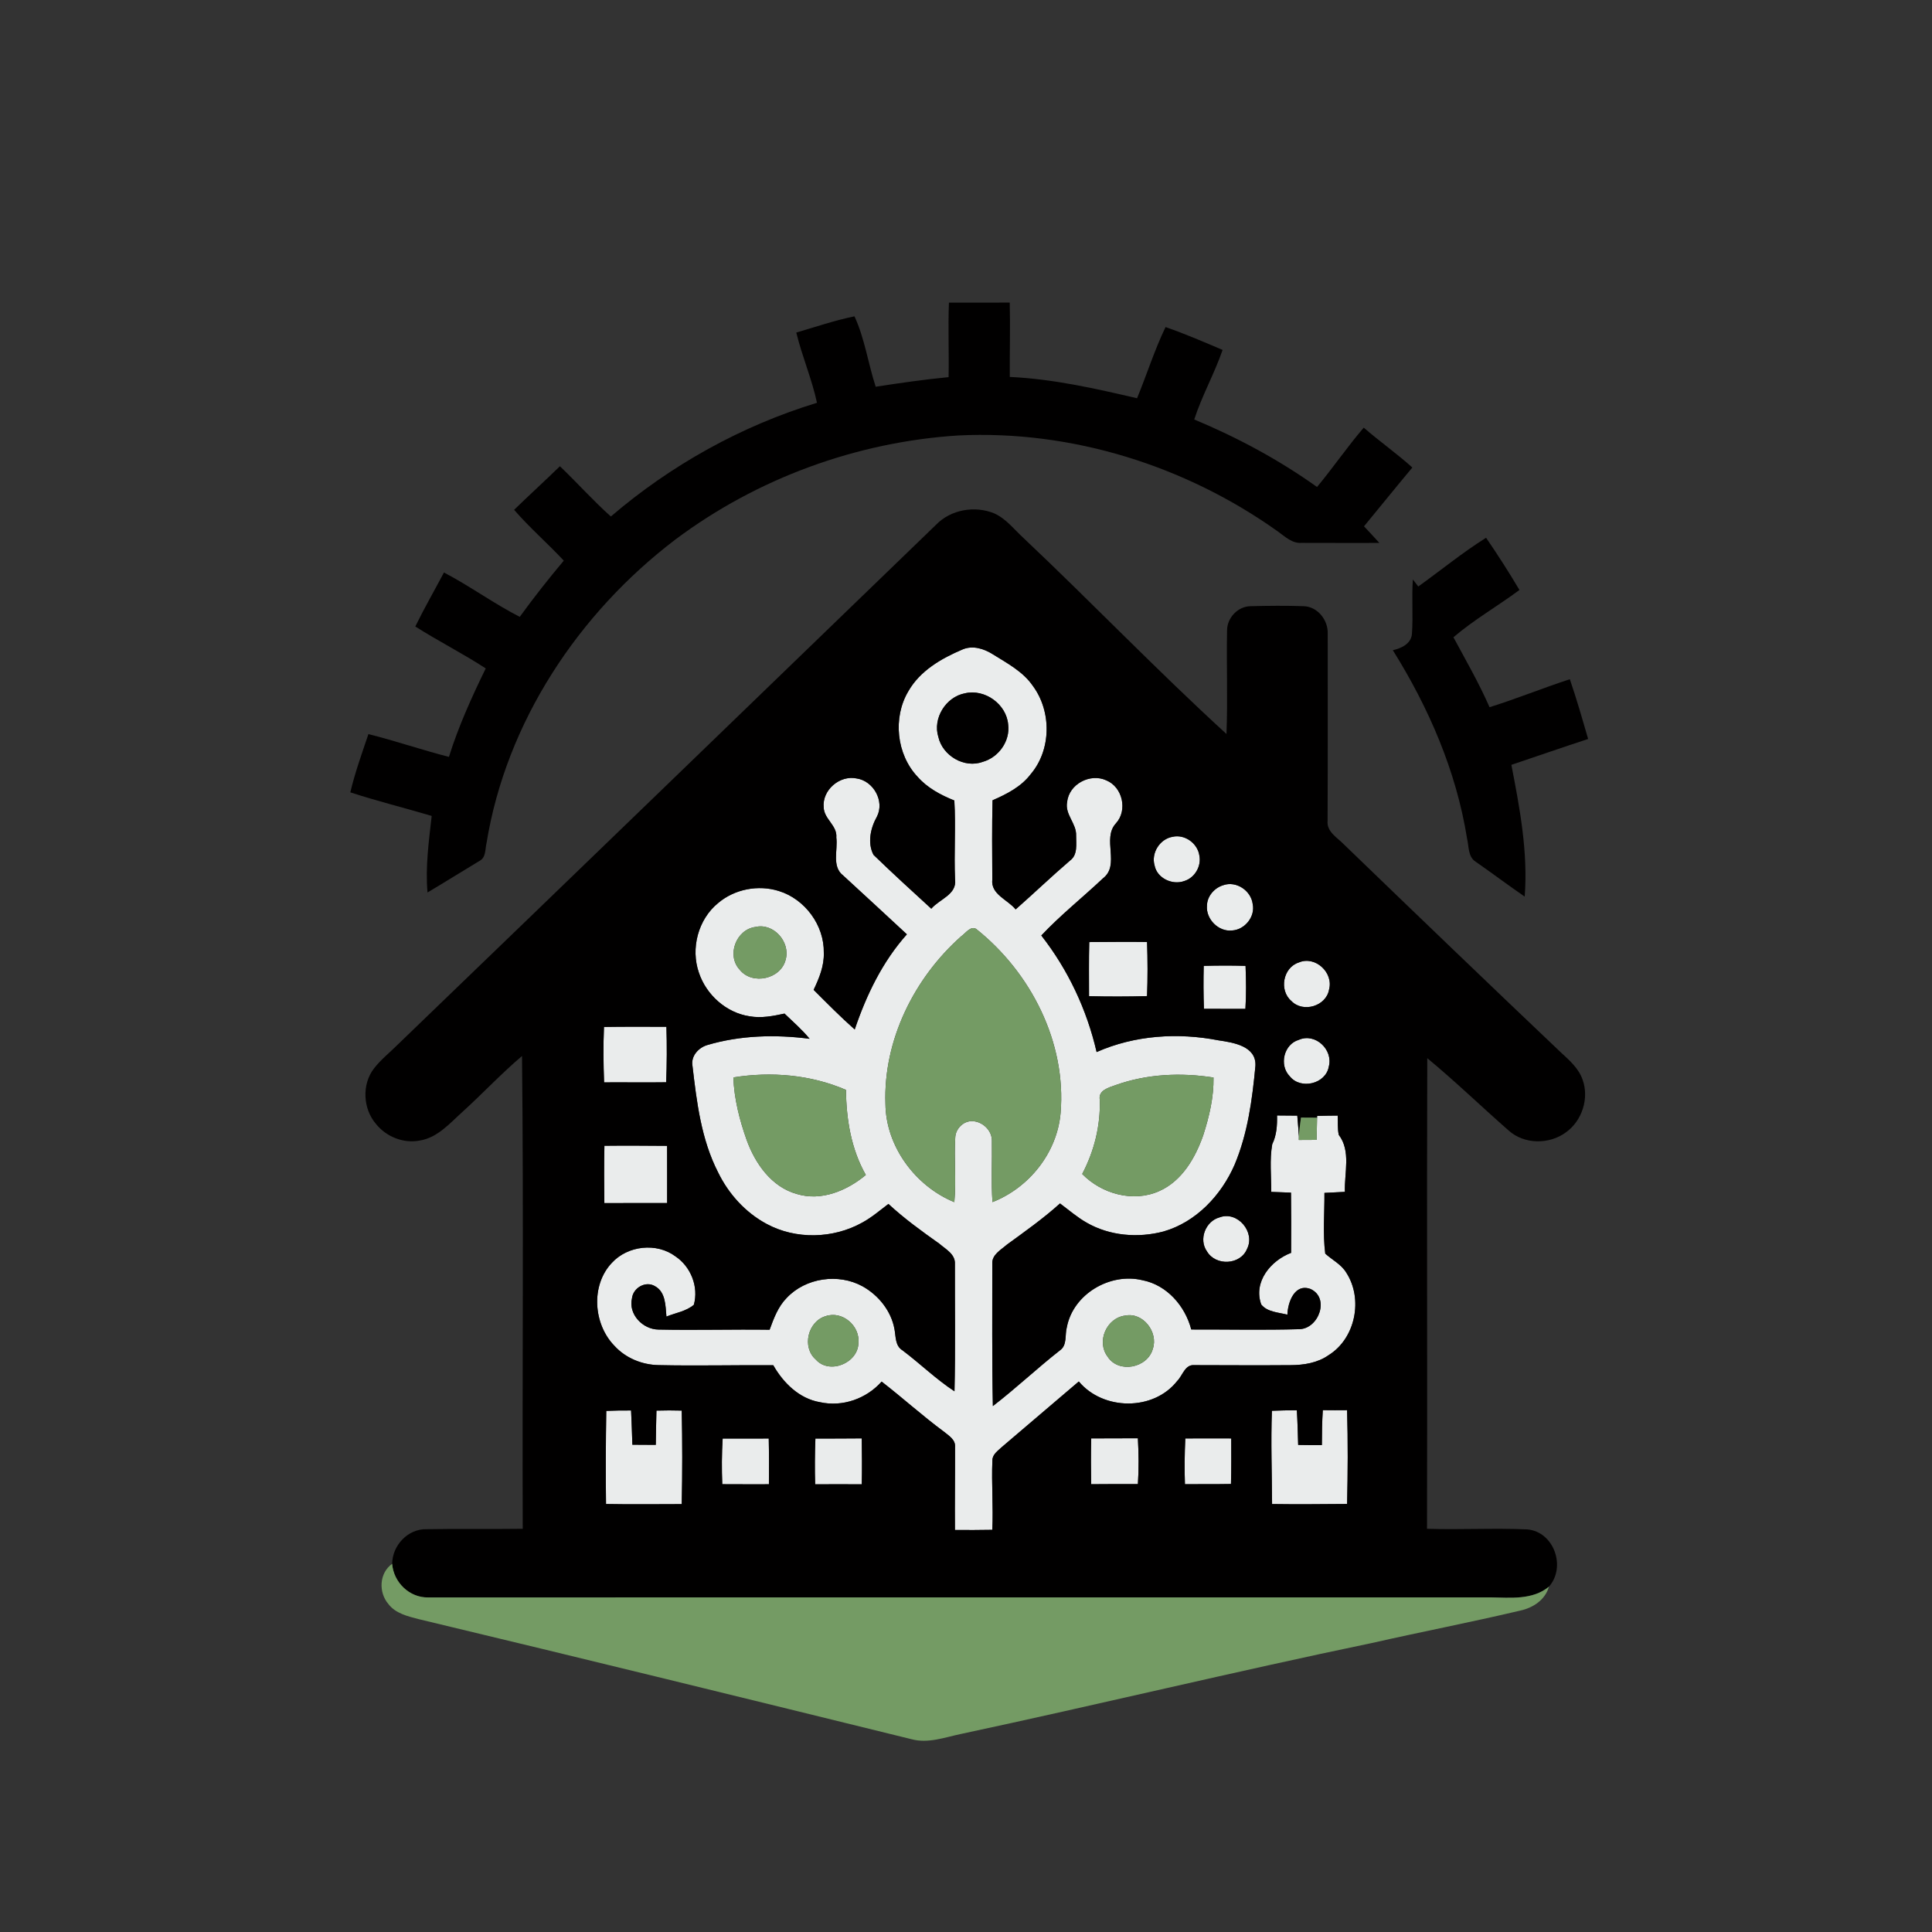 <?xml version="1.0" encoding="UTF-8" ?>
<!DOCTYPE svg PUBLIC "-//W3C//DTD SVG 1.1//EN" "http://www.w3.org/Graphics/SVG/1.1/DTD/svg11.dtd">
<svg  viewBox="0 0 1024 1024" version="1.1" xmlns="http://www.w3.org/2000/svg">
<rect x="0" y="0" width="1024" height="1024" fill="#333333" stroke="none"/>
<g id="#eaececff">
<path fill="#eaecec" opacity="1.00" d=" M 510.14 344.23 C 515.53 341.92 521.50 343.79 526.21 346.78 C 533.85 351.55 542.23 355.93 547.45 363.56 C 557.42 377.06 557.27 397.40 546.31 410.31 C 541.25 417.01 533.59 420.89 526.07 424.17 C 525.73 438.14 525.86 452.12 525.94 466.10 C 525.02 474.08 534.09 476.78 538.31 482.01 C 547.99 473.49 557.31 464.54 567.11 456.14 C 571.33 453.09 570.33 447.42 570.37 442.91 C 570.65 436.45 564.25 431.65 565.62 425.05 C 566.56 415.57 577.86 409.66 586.36 413.60 C 595.01 417.13 597.79 429.52 591.45 436.41 C 583.92 444.58 593.88 458.45 584.57 465.56 C 573.77 475.74 562.09 485.02 551.91 495.83 C 566.11 513.97 576.06 535.16 581.23 557.61 C 601.47 548.67 624.28 547.21 645.85 551.40 C 653.71 552.57 665.96 554.44 665.40 564.92 C 663.74 582.68 661.34 600.74 654.37 617.31 C 647.33 633.50 633.95 647.78 616.65 652.72 C 603.17 656.28 588.14 655.06 575.96 648.04 C 570.89 645.16 566.48 641.32 561.83 637.85 C 553.00 645.82 543.28 652.69 533.68 659.68 C 530.50 662.49 525.60 665.00 525.93 669.92 C 525.96 695.03 525.73 720.14 526.24 745.25 C 538.45 735.86 549.64 725.25 561.75 715.75 C 565.79 712.98 564.29 707.50 565.46 703.40 C 568.83 685.83 588.37 674.40 605.48 678.53 C 618.47 681.04 628.15 692.19 631.39 704.66 C 650.51 704.61 669.67 705.04 688.77 704.49 C 699.00 704.17 704.94 687.87 694.58 683.18 C 686.14 680.10 682.56 690.27 682.34 696.80 C 677.64 695.59 671.69 695.45 668.49 691.41 C 664.13 679.39 673.55 668.13 684.31 664.03 C 684.37 653.39 684.39 642.76 684.25 632.12 C 680.76 631.98 677.27 631.84 673.78 631.73 C 673.84 623.32 672.83 614.74 674.32 606.44 C 676.66 601.68 676.96 596.42 676.86 591.22 C 680.43 591.22 684.01 591.26 687.59 591.31 C 687.85 594.97 688.27 598.63 688.41 602.30 C 688.40 602.78 688.40 603.73 688.40 604.21 C 691.54 604.18 694.68 604.18 697.83 604.16 C 697.94 600.23 698.02 596.31 698.08 592.39 L 698.10 591.46 C 701.73 591.35 705.36 591.31 709.00 591.28 C 709.16 594.68 708.86 598.14 709.57 601.48 C 716.16 610.08 712.47 621.71 712.82 631.71 C 709.20 631.91 705.59 632.11 701.98 632.26 C 702.06 642.97 701.06 653.81 702.41 664.45 C 706.10 667.80 710.86 670.09 713.53 674.49 C 722.61 688.41 718.48 709.36 704.22 718.24 C 698.36 722.38 691.05 723.53 684.03 723.56 C 667.00 723.71 649.96 723.57 632.94 723.55 C 628.04 723.16 626.82 729.08 623.94 731.94 C 611.40 747.95 584.72 747.70 571.79 732.21 C 558.14 743.76 544.61 755.44 530.97 766.99 C 528.92 768.95 526.01 770.82 525.99 773.99 C 525.45 786.26 526.53 798.56 525.94 810.84 C 519.34 810.98 512.74 810.96 506.14 810.92 C 506.02 796.26 506.25 781.59 506.20 766.93 C 506.52 763.04 502.84 760.91 500.24 758.78 C 488.89 750.39 478.43 740.90 467.28 732.27 C 459.23 741.37 446.55 745.84 434.62 743.19 C 423.63 741.33 415.18 732.97 409.86 723.61 C 389.60 723.46 369.32 723.99 349.06 723.54 C 340.31 723.38 331.59 719.83 325.66 713.31 C 314.45 701.82 313.01 681.22 324.32 669.31 C 332.74 660.16 348.02 658.44 358.05 665.93 C 366.18 671.40 370.40 682.08 367.75 691.57 C 363.66 695.04 358.08 695.84 353.22 697.81 C 352.72 692.20 352.88 684.88 347.22 681.74 C 342.26 678.69 335.57 682.54 334.96 688.13 C 332.94 696.61 340.71 704.63 349.01 704.69 C 368.63 705.12 388.28 704.51 407.91 704.79 C 410.10 698.80 412.38 692.58 416.95 687.94 C 426.97 677.23 444.39 674.74 457.18 681.78 C 465.64 686.50 472.39 694.87 474.10 704.52 C 474.85 708.45 474.40 713.33 478.34 715.71 C 487.69 722.74 496.09 731.00 505.90 737.42 C 506.43 714.93 506.06 692.42 506.12 669.93 C 506.42 664.74 501.23 662.11 497.86 659.18 C 488.54 652.57 479.27 645.89 470.89 638.11 C 466.35 641.53 462.01 645.29 456.99 648.01 C 441.62 656.57 421.85 657.10 406.31 648.69 C 395.07 642.66 386.16 632.80 380.61 621.39 C 371.65 603.93 369.27 584.17 367.03 564.95 C 366.09 559.79 370.18 555.29 374.86 553.90 C 392.41 548.70 411.05 548.24 429.12 550.58 C 425.11 545.72 420.35 541.57 415.81 537.22 C 409.76 538.52 403.52 539.76 397.34 538.66 C 384.97 536.82 374.36 527.33 370.44 515.57 C 365.96 502.73 370.01 487.25 380.64 478.62 C 389.36 471.22 401.91 468.83 412.80 472.25 C 426.66 476.53 436.93 490.45 436.63 505.00 C 436.87 511.95 434.16 518.48 431.24 524.64 C 438.37 531.77 445.47 538.96 453.02 545.65 C 459.20 527.40 467.73 509.68 480.67 495.21 C 469.43 484.83 458.24 474.39 446.94 464.07 C 440.69 459.30 444.17 450.55 443.27 443.90 C 443.86 437.57 436.78 434.14 436.58 427.99 C 435.64 418.80 445.01 410.75 453.96 412.58 C 462.94 413.84 469.01 424.65 464.78 432.85 C 461.39 438.83 459.65 446.85 462.99 453.10 C 473.00 462.80 483.32 472.22 493.61 481.63 C 497.92 476.55 507.28 474.14 506.20 466.09 C 505.58 452.16 506.65 438.21 505.82 424.28 C 498.59 421.38 491.50 417.61 486.30 411.67 C 475.13 399.80 473.12 380.37 481.42 366.40 C 487.61 355.51 498.95 348.97 510.14 344.23 M 511.41 367.47 C 501.33 369.37 494.24 380.75 497.35 390.61 C 499.60 400.58 511.15 407.41 520.89 403.79 C 529.31 401.41 535.47 392.82 534.35 384.02 C 533.45 373.21 521.94 364.96 511.41 367.47 M 400.39 491.31 C 390.15 492.64 384.96 506.34 392.05 513.96 C 398.73 522.35 414.01 518.94 416.45 508.51 C 418.96 499.21 410.01 489.05 400.39 491.31 M 509.35 496.34 C 484.45 518.51 468.13 551.40 469.30 585.07 C 469.51 607.66 485.22 628.72 505.82 637.17 C 506.88 625.80 505.62 614.38 506.30 603.01 C 506.43 598.42 510.38 594.29 515.01 594.22 C 520.63 594.21 525.96 599.16 525.72 604.93 C 525.90 615.66 525.28 626.41 526.03 637.14 C 545.53 629.47 560.24 611.00 562.13 589.99 C 565.30 552.51 546.38 515.40 517.37 492.34 C 514.39 490.57 511.68 494.76 509.35 496.34 M 388.70 571.05 C 389.10 582.39 391.96 593.53 395.73 604.18 C 400.24 616.68 408.90 629.12 422.33 632.84 C 435.30 636.82 448.95 631.06 458.91 622.76 C 451.12 609.02 448.55 593.28 448.38 577.66 C 429.66 569.59 408.72 567.84 388.70 571.05 M 591.29 575.13 C 587.62 576.44 582.03 577.86 582.90 582.92 C 583.34 596.61 579.94 610.14 573.59 622.24 C 583.87 632.77 600.56 637.46 614.33 631.34 C 626.47 625.99 633.56 613.69 637.75 601.67 C 640.92 591.81 643.36 581.53 643.19 571.11 C 625.90 568.39 607.85 569.20 591.29 575.13 M 437.54 697.61 C 428.16 700.44 424.88 714.04 432.39 720.59 C 439.59 728.71 454.75 722.48 454.98 711.90 C 455.93 702.71 446.47 694.53 437.54 697.61 M 596.39 697.29 C 586.51 698.48 581.01 711.02 587.04 719.03 C 592.85 728.14 608.24 725.11 611.02 714.93 C 614.05 706.15 605.88 695.37 596.39 697.29 Z" />
<path fill="#eaecec" opacity="1.00" d=" M 621.50 443.52 C 627.92 442.04 634.74 446.95 635.68 453.41 C 636.85 459.08 633.29 465.24 627.73 466.95 C 621.47 469.27 613.31 465.56 611.97 458.77 C 610.01 452.16 614.71 444.65 621.50 443.52 Z" />
<path fill="#eaecec" opacity="1.00" d=" M 648.39 469.16 C 655.26 466.76 663.09 472.05 663.96 479.16 C 665.39 485.90 659.72 492.84 652.93 493.18 C 645.78 493.92 639.10 487.12 639.71 480.01 C 639.80 474.97 643.66 470.57 648.39 469.16 Z" />
<path fill="#eaecec" opacity="1.00" d=" M 577.33 499.32 C 587.54 499.27 597.75 499.14 607.96 499.28 C 608.29 508.83 608.33 518.40 607.95 527.95 C 597.70 528.24 587.45 528.23 577.21 527.99 C 577.22 518.43 577.07 508.88 577.33 499.32 Z" />
<path fill="#eaecec" opacity="1.00" d=" M 688.37 510.14 C 697.11 506.37 706.90 515.53 704.43 524.49 C 702.92 533.31 690.62 536.97 684.46 530.55 C 677.83 524.92 679.99 512.83 688.37 510.14 Z" />
<path fill="#eaecec" opacity="1.00" d=" M 638.00 511.94 C 645.39 511.73 652.78 511.70 660.17 511.94 C 660.46 519.53 660.59 527.14 660.09 534.73 C 652.76 534.72 645.44 534.67 638.12 534.69 C 637.83 527.11 637.81 519.52 638.00 511.94 Z" />
<path fill="#eaecec" opacity="1.00" d=" M 320.12 544.31 C 331.15 544.12 342.18 544.23 353.21 544.22 C 353.51 554.02 353.47 563.83 353.07 573.63 C 342.10 573.79 331.14 573.60 320.18 573.68 C 319.81 563.89 319.71 554.09 320.12 544.31 Z" />
<path fill="#eaecec" opacity="1.00" d=" M 688.36 551.15 C 697.15 547.25 706.73 556.39 704.29 565.33 C 702.68 574.56 689.30 577.70 683.58 570.43 C 677.86 564.59 680.40 553.49 688.36 551.15 Z" />
<path fill="#eaecec" opacity="1.00" d=" M 320.35 607.28 C 331.42 607.15 342.50 607.24 353.57 607.32 C 353.62 617.42 353.59 627.52 353.59 637.63 C 342.50 637.65 331.41 637.64 320.32 637.66 C 320.18 627.53 320.16 617.40 320.35 607.28 Z" />
<path fill="#eaecec" opacity="1.00" d=" M 646.40 645.23 C 655.90 641.67 665.49 653.05 660.96 661.94 C 657.47 670.51 644.42 671.13 639.74 663.30 C 635.18 656.95 638.94 647.22 646.40 645.23 Z" />
<path fill="#eaecec" opacity="1.00" d=" M 701.12 747.41 C 705.40 747.46 709.69 747.48 713.98 747.42 C 714.47 763.98 714.37 780.58 713.99 797.14 C 700.73 797.23 687.48 797.38 674.23 797.18 C 674.15 780.70 673.52 764.21 674.14 747.74 C 678.54 747.56 682.94 747.47 687.35 747.48 C 687.74 753.60 687.86 759.72 688.06 765.84 C 692.24 765.92 696.43 765.96 700.62 765.93 C 700.64 759.75 700.71 753.57 701.12 747.41 Z" />
<path fill="#eaecec" opacity="1.00" d=" M 321.34 747.80 C 325.72 747.60 330.10 747.56 334.49 747.58 C 334.81 753.62 334.94 759.67 335.17 765.73 C 339.30 765.73 343.44 765.77 347.58 765.80 C 347.68 759.74 347.75 753.69 347.93 747.65 C 352.39 747.50 356.86 747.53 361.33 747.64 C 361.69 764.16 361.69 780.70 361.33 797.22 C 347.95 797.23 334.58 797.41 321.20 797.16 C 320.99 780.71 321.07 764.25 321.34 747.80 Z" />
<path fill="#eaecec" opacity="1.00" d=" M 383.03 762.46 C 391.17 762.53 399.31 762.38 407.45 762.44 C 407.63 770.52 407.59 778.60 407.54 786.68 C 399.30 786.78 391.06 786.63 382.82 786.66 C 382.49 778.59 382.53 770.52 383.03 762.46 Z" />
<path fill="#eaecec" opacity="1.00" d=" M 432.18 762.46 C 440.37 762.52 448.55 762.38 456.74 762.37 C 456.85 770.48 456.95 778.59 456.75 786.70 C 448.51 786.70 440.28 786.66 432.05 786.70 C 431.80 778.62 431.88 770.53 432.18 762.46 Z" />
<path fill="#eaecec" opacity="1.00" d=" M 578.37 762.38 C 586.61 762.33 594.86 762.36 603.10 762.31 C 603.54 770.40 603.63 778.51 603.11 786.60 C 594.85 786.57 586.59 786.59 578.34 786.66 C 578.20 778.56 578.18 770.47 578.37 762.38 Z" />
<path fill="#eaecec" opacity="1.00" d=" M 628.24 762.40 C 636.35 762.38 644.46 762.33 652.58 762.39 C 652.61 770.44 652.66 778.49 652.44 786.54 C 644.30 786.69 636.17 786.59 628.04 786.65 C 627.76 778.57 627.85 770.48 628.24 762.40 Z" />
</g>
<g id="#010000ff">
<path fill="#010000" opacity="1.00" d=" M 502.96 160.41 C 513.70 160.42 524.44 160.35 535.18 160.38 C 535.50 173.51 535.13 186.65 535.20 199.78 C 558.08 200.85 580.44 205.89 602.66 211.08 C 607.83 198.55 611.87 185.56 617.77 173.34 C 628.02 176.92 638.02 181.20 648.00 185.47 C 643.67 198.03 637.07 209.70 632.97 222.33 C 655.88 231.88 677.84 243.69 698.06 258.11 C 706.59 247.85 714.11 236.78 722.82 226.66 C 731.20 233.96 740.32 240.36 748.58 247.80 C 739.94 258.11 731.52 268.59 722.95 278.96 C 725.69 281.87 728.42 284.80 731.10 287.77 C 717.37 287.84 703.64 287.73 689.91 287.74 C 684.85 288.14 681.09 284.38 677.29 281.69 C 628.48 246.87 568.05 227.88 508.01 230.80 C 454.07 234.20 401.22 253.54 357.97 285.96 C 306.62 324.98 268.31 382.71 257.87 446.85 C 257.08 450.06 257.65 454.43 254.24 456.24 C 245.00 461.79 235.86 467.52 226.59 473.04 C 225.41 459.44 227.28 445.94 228.81 432.46 C 214.46 428.20 199.90 424.62 185.68 419.96 C 188.15 409.45 191.83 399.30 195.27 389.09 C 209.62 392.67 223.62 397.50 237.94 401.17 C 243.01 384.95 250.02 369.51 257.45 354.27 C 245.30 346.36 232.34 339.82 220.11 332.05 C 224.87 322.35 230.25 312.98 235.31 303.44 C 249.07 310.61 261.64 319.88 275.48 326.94 C 282.90 316.72 290.70 306.81 298.82 297.15 C 290.25 287.97 280.72 279.72 272.49 270.22 C 280.50 262.43 288.76 254.91 296.77 247.12 C 305.92 255.84 314.32 265.34 323.77 273.75 C 355.57 246.52 392.94 225.70 433.02 213.49 C 430.30 200.82 425.09 188.85 422.05 176.26 C 432.29 173.28 442.44 169.80 452.89 167.66 C 458.32 179.36 460.11 192.66 464.14 204.98 C 476.98 203.00 489.83 201.14 502.77 199.89 C 503.05 186.73 502.42 173.56 502.96 160.41 Z" />
<path fill="#010000" opacity="1.00" d=" M 496.13 278.12 C 503.93 270.07 516.64 267.89 526.90 272.07 C 533.31 274.92 537.59 280.74 542.67 285.34 C 578.84 319.51 613.33 355.47 650.06 389.03 C 650.78 370.70 650.01 352.35 650.37 334.02 C 650.45 327.32 656.21 321.29 663.00 321.29 C 672.29 321.06 681.62 320.96 690.91 321.29 C 698.41 321.49 704.01 328.73 703.72 335.96 C 703.71 368.99 703.80 402.04 703.65 435.08 C 703.09 440.93 708.90 443.98 712.39 447.64 C 750.55 484.47 788.79 521.24 827.25 557.76 C 831.78 561.92 836.69 566.20 838.78 572.18 C 842.39 582.06 838.58 593.96 830.08 600.09 C 821.34 606.64 807.99 606.67 799.72 599.28 C 785.21 586.58 771.34 573.14 756.48 560.85 C 756.20 644.00 756.57 727.14 756.35 810.29 C 774.08 810.86 791.86 809.82 809.58 810.62 C 823.70 811.93 830.18 830.57 820.97 840.97 C 812.24 848.15 800.50 846.79 790.00 846.64 C 602.31 846.64 414.62 846.61 226.94 846.67 C 217.01 846.87 208.58 838.63 207.86 828.85 C 207.91 819.12 216.21 810.20 226.15 810.51 C 243.12 810.20 260.09 810.53 277.06 810.29 C 276.78 726.76 277.57 643.22 276.68 559.71 C 265.70 569.00 255.87 579.56 245.22 589.22 C 238.45 595.31 231.96 603.00 222.46 604.51 C 213.83 606.18 204.73 602.51 199.28 595.72 C 192.35 587.66 191.67 574.71 198.26 566.25 C 201.87 561.57 206.58 557.90 210.74 553.73 C 305.98 461.98 401.04 370.03 496.13 278.12 M 510.14 344.23 C 498.95 348.97 487.61 355.51 481.42 366.40 C 473.12 380.37 475.13 399.80 486.30 411.67 C 491.50 417.61 498.59 421.38 505.82 424.28 C 506.65 438.21 505.58 452.16 506.20 466.09 C 507.28 474.14 497.92 476.55 493.61 481.63 C 483.32 472.22 473.00 462.80 462.99 453.10 C 459.65 446.85 461.39 438.83 464.78 432.85 C 469.01 424.65 462.94 413.84 453.96 412.58 C 445.01 410.75 435.64 418.80 436.58 427.99 C 436.78 434.14 443.86 437.57 443.27 443.90 C 444.17 450.55 440.69 459.30 446.94 464.07 C 458.24 474.39 469.43 484.83 480.67 495.21 C 467.73 509.68 459.20 527.40 453.02 545.65 C 445.47 538.96 438.37 531.77 431.24 524.64 C 434.16 518.48 436.87 511.95 436.63 505.00 C 436.93 490.45 426.66 476.53 412.80 472.25 C 401.91 468.83 389.36 471.22 380.64 478.62 C 370.01 487.25 365.96 502.73 370.44 515.57 C 374.36 527.33 384.97 536.82 397.34 538.66 C 403.52 539.76 409.76 538.52 415.81 537.22 C 420.35 541.57 425.11 545.72 429.12 550.58 C 411.05 548.24 392.41 548.70 374.86 553.90 C 370.18 555.29 366.09 559.79 367.03 564.95 C 369.27 584.17 371.65 603.93 380.61 621.39 C 386.16 632.80 395.07 642.66 406.31 648.69 C 421.85 657.10 441.62 656.57 456.99 648.01 C 462.01 645.29 466.35 641.53 470.89 638.11 C 479.27 645.89 488.54 652.57 497.86 659.18 C 501.23 662.11 506.42 664.74 506.12 669.93 C 506.06 692.42 506.43 714.93 505.90 737.42 C 496.09 731.00 487.69 722.74 478.34 715.71 C 474.40 713.33 474.85 708.45 474.10 704.52 C 472.39 694.87 465.64 686.50 457.18 681.78 C 444.39 674.74 426.97 677.23 416.95 687.94 C 412.38 692.58 410.10 698.80 407.91 704.79 C 388.28 704.51 368.63 705.12 349.01 704.69 C 340.71 704.63 332.94 696.61 334.96 688.13 C 335.57 682.54 342.26 678.69 347.22 681.74 C 352.88 684.88 352.72 692.20 353.22 697.81 C 358.08 695.84 363.66 695.04 367.75 691.57 C 370.40 682.08 366.18 671.40 358.05 665.93 C 348.02 658.44 332.74 660.16 324.32 669.31 C 313.01 681.22 314.45 701.82 325.66 713.31 C 331.59 719.83 340.31 723.38 349.06 723.54 C 369.32 723.99 389.60 723.46 409.86 723.61 C 415.18 732.97 423.63 741.33 434.62 743.19 C 446.55 745.84 459.23 741.37 467.28 732.27 C 478.43 740.90 488.89 750.39 500.24 758.78 C 502.84 760.91 506.52 763.04 506.20 766.93 C 506.25 781.59 506.02 796.26 506.14 810.92 C 512.74 810.96 519.34 810.98 525.94 810.84 C 526.53 798.56 525.45 786.26 525.99 773.99 C 526.01 770.82 528.92 768.95 530.97 766.99 C 544.61 755.44 558.14 743.76 571.79 732.21 C 584.72 747.70 611.40 747.95 623.94 731.94 C 626.82 729.08 628.04 723.16 632.94 723.55 C 649.96 723.57 667.00 723.71 684.03 723.56 C 691.05 723.53 698.36 722.38 704.22 718.24 C 718.48 709.36 722.61 688.41 713.53 674.49 C 710.86 670.09 706.10 667.80 702.41 664.45 C 701.06 653.81 702.06 642.97 701.98 632.26 C 705.59 632.11 709.20 631.91 712.82 631.71 C 712.47 621.71 716.16 610.08 709.57 601.48 C 708.86 598.14 709.16 594.68 709.00 591.28 C 705.36 591.31 701.73 591.35 698.10 591.46 L 698.08 592.39 C 695.23 592.40 692.39 592.38 689.55 592.34 C 689.13 595.66 688.58 598.96 688.41 602.30 C 688.27 598.63 687.85 594.97 687.59 591.31 C 684.01 591.26 680.43 591.22 676.86 591.22 C 676.96 596.42 676.66 601.68 674.32 606.44 C 672.83 614.74 673.84 623.32 673.78 631.73 C 677.27 631.84 680.76 631.98 684.25 632.12 C 684.39 642.76 684.37 653.39 684.31 664.03 C 673.55 668.13 664.13 679.39 668.49 691.41 C 671.69 695.45 677.64 695.59 682.34 696.80 C 682.56 690.27 686.14 680.10 694.58 683.18 C 704.94 687.87 699.00 704.17 688.77 704.49 C 669.67 705.04 650.51 704.61 631.39 704.66 C 628.15 692.19 618.47 681.04 605.48 678.53 C 588.37 674.40 568.83 685.83 565.46 703.40 C 564.29 707.50 565.79 712.98 561.75 715.75 C 549.64 725.25 538.45 735.86 526.24 745.25 C 525.73 720.14 525.96 695.03 525.93 669.92 C 525.60 665.00 530.50 662.49 533.68 659.68 C 543.28 652.69 553.00 645.82 561.83 637.85 C 566.48 641.32 570.89 645.16 575.96 648.04 C 588.14 655.06 603.17 656.28 616.65 652.72 C 633.95 647.78 647.33 633.50 654.37 617.31 C 661.34 600.74 663.74 582.68 665.40 564.92 C 665.96 554.44 653.71 552.57 645.85 551.40 C 624.28 547.21 601.47 548.67 581.23 557.61 C 576.06 535.16 566.11 513.97 551.91 495.83 C 562.09 485.02 573.77 475.74 584.57 465.56 C 593.88 458.45 583.92 444.58 591.45 436.41 C 597.79 429.52 595.01 417.13 586.36 413.60 C 577.86 409.66 566.56 415.57 565.62 425.05 C 564.25 431.65 570.65 436.45 570.37 442.91 C 570.33 447.42 571.33 453.09 567.11 456.14 C 557.31 464.54 547.99 473.49 538.31 482.01 C 534.09 476.78 525.02 474.08 525.94 466.10 C 525.86 452.12 525.73 438.14 526.07 424.17 C 533.59 420.89 541.25 417.01 546.31 410.31 C 557.27 397.40 557.42 377.06 547.45 363.56 C 542.23 355.93 533.85 351.55 526.21 346.78 C 521.50 343.79 515.53 341.92 510.14 344.23 M 621.50 443.52 C 614.71 444.65 610.01 452.16 611.97 458.77 C 613.31 465.56 621.47 469.27 627.73 466.95 C 633.29 465.24 636.85 459.08 635.68 453.41 C 634.74 446.95 627.92 442.04 621.50 443.52 M 648.39 469.16 C 643.66 470.57 639.80 474.97 639.71 480.01 C 639.10 487.12 645.78 493.92 652.93 493.18 C 659.72 492.84 665.39 485.90 663.96 479.16 C 663.09 472.05 655.26 466.76 648.39 469.16 M 577.33 499.32 C 577.07 508.88 577.22 518.43 577.21 527.99 C 587.45 528.23 597.70 528.24 607.95 527.95 C 608.33 518.40 608.29 508.83 607.96 499.28 C 597.75 499.14 587.54 499.27 577.33 499.32 M 688.37 510.14 C 679.99 512.83 677.83 524.92 684.46 530.55 C 690.62 536.97 702.92 533.31 704.43 524.49 C 706.90 515.53 697.11 506.37 688.37 510.14 M 638.00 511.94 C 637.81 519.52 637.83 527.11 638.12 534.69 C 645.44 534.67 652.76 534.72 660.09 534.73 C 660.59 527.14 660.46 519.53 660.17 511.94 C 652.78 511.70 645.39 511.73 638.00 511.94 M 320.12 544.31 C 319.71 554.09 319.81 563.89 320.18 573.68 C 331.14 573.60 342.10 573.79 353.07 573.63 C 353.47 563.83 353.51 554.02 353.21 544.22 C 342.18 544.23 331.15 544.12 320.12 544.31 M 688.36 551.15 C 680.40 553.49 677.86 564.59 683.58 570.43 C 689.30 577.70 702.68 574.56 704.29 565.33 C 706.73 556.39 697.15 547.25 688.36 551.15 M 320.35 607.28 C 320.16 617.40 320.18 627.53 320.32 637.66 C 331.41 637.64 342.50 637.65 353.59 637.63 C 353.59 627.52 353.62 617.42 353.57 607.32 C 342.50 607.24 331.42 607.15 320.35 607.28 M 646.40 645.23 C 638.94 647.22 635.18 656.95 639.74 663.30 C 644.42 671.13 657.47 670.51 660.96 661.94 C 665.49 653.05 655.90 641.67 646.40 645.23 M 701.12 747.41 C 700.71 753.57 700.64 759.75 700.62 765.93 C 696.43 765.96 692.24 765.92 688.06 765.84 C 687.86 759.72 687.74 753.60 687.35 747.48 C 682.94 747.47 678.54 747.56 674.14 747.74 C 673.52 764.21 674.15 780.70 674.23 797.18 C 687.48 797.38 700.73 797.23 713.99 797.14 C 714.37 780.58 714.47 763.98 713.98 747.42 C 709.69 747.48 705.40 747.46 701.12 747.41 M 321.34 747.80 C 321.07 764.25 320.99 780.71 321.20 797.16 C 334.58 797.41 347.95 797.23 361.33 797.22 C 361.69 780.70 361.69 764.16 361.33 747.64 C 356.86 747.53 352.39 747.50 347.93 747.65 C 347.75 753.69 347.68 759.74 347.58 765.80 C 343.44 765.77 339.30 765.73 335.17 765.73 C 334.94 759.67 334.81 753.62 334.49 747.58 C 330.10 747.56 325.72 747.60 321.34 747.80 M 383.03 762.46 C 382.53 770.52 382.49 778.59 382.82 786.66 C 391.06 786.63 399.30 786.78 407.54 786.68 C 407.59 778.60 407.63 770.52 407.45 762.44 C 399.31 762.38 391.17 762.53 383.03 762.46 M 432.18 762.46 C 431.88 770.53 431.80 778.62 432.05 786.70 C 440.28 786.66 448.51 786.70 456.75 786.70 C 456.95 778.59 456.85 770.48 456.74 762.37 C 448.55 762.38 440.37 762.52 432.18 762.46 M 578.37 762.38 C 578.18 770.47 578.20 778.56 578.34 786.66 C 586.59 786.59 594.85 786.57 603.11 786.60 C 603.63 778.51 603.54 770.40 603.10 762.31 C 594.86 762.36 586.61 762.33 578.37 762.38 M 628.24 762.40 C 627.85 770.48 627.76 778.57 628.04 786.65 C 636.17 786.59 644.30 786.69 652.44 786.54 C 652.66 778.49 652.61 770.44 652.58 762.39 C 644.46 762.33 636.35 762.38 628.24 762.40 Z" />
<path fill="#010000" opacity="1.00" d=" M 751.72 310.86 C 763.70 302.26 775.14 292.87 787.65 285.02 C 793.84 294.05 799.76 303.28 805.34 312.70 C 793.82 321.25 781.27 328.42 770.35 337.76 C 776.94 350.01 783.91 362.08 789.49 374.83 C 803.84 370.35 817.76 364.65 832.05 360.00 C 835.63 370.44 838.67 381.07 841.74 391.67 C 828.14 396.13 814.62 400.81 801.06 405.38 C 805.52 428.36 809.92 451.69 808.12 475.22 C 799.38 469.23 790.94 462.83 782.23 456.80 C 777.99 454.18 778.59 448.62 777.56 444.37 C 771.86 408.72 757.29 375.10 738.23 344.63 C 742.72 343.60 747.93 341.25 748.36 335.98 C 749.05 326.39 748.17 316.73 748.85 307.13 C 749.80 308.37 750.75 309.61 751.72 310.86 Z" />
<path fill="#010000" opacity="1.00" d=" M 511.41 367.47 C 521.94 364.96 533.45 373.21 534.35 384.02 C 535.47 392.82 529.31 401.41 520.89 403.79 C 511.15 407.41 499.60 400.58 497.35 390.61 C 494.24 380.75 501.33 369.37 511.41 367.47 Z" />
</g>
<g id="#749b64ff">
<path fill="#749b64" opacity="1.00" d=" M 400.39 491.31 C 410.01 489.05 418.96 499.21 416.45 508.51 C 414.01 518.94 398.73 522.35 392.05 513.96 C 384.96 506.34 390.15 492.64 400.39 491.31 Z" />
<path fill="#749b64" opacity="1.00" d=" M 509.35 496.34 C 511.68 494.76 514.39 490.57 517.37 492.34 C 546.38 515.40 565.30 552.51 562.13 589.99 C 560.24 611.00 545.53 629.47 526.03 637.14 C 525.28 626.41 525.90 615.66 525.72 604.93 C 525.96 599.16 520.63 594.21 515.01 594.22 C 510.38 594.29 506.43 598.42 506.30 603.01 C 505.62 614.38 506.88 625.80 505.82 637.17 C 485.22 628.72 469.51 607.66 469.30 585.07 C 468.13 551.40 484.45 518.51 509.35 496.34 Z" />
<path fill="#749b64" opacity="1.00" d=" M 388.70 571.05 C 408.72 567.84 429.66 569.59 448.38 577.66 C 448.55 593.28 451.12 609.02 458.91 622.76 C 448.95 631.06 435.30 636.82 422.33 632.84 C 408.90 629.12 400.24 616.68 395.73 604.18 C 391.96 593.53 389.10 582.39 388.70 571.05 Z" />
<path fill="#749b64" opacity="1.00" d=" M 591.29 575.13 C 607.85 569.20 625.90 568.39 643.19 571.11 C 643.36 581.53 640.92 591.81 637.75 601.67 C 633.56 613.69 626.47 625.99 614.33 631.34 C 600.56 637.46 583.87 632.77 573.59 622.24 C 579.94 610.14 583.34 596.61 582.90 582.92 C 582.03 577.86 587.62 576.44 591.29 575.13 Z" />
<path fill="#749b64" opacity="1.00" d=" M 689.55 592.34 C 692.39 592.38 695.23 592.40 698.08 592.39 C 698.02 596.31 697.94 600.23 697.83 604.16 C 694.68 604.18 691.54 604.18 688.40 604.21 C 688.40 603.73 688.40 602.78 688.41 602.30 C 688.58 598.96 689.13 595.66 689.55 592.34 Z" />
<path fill="#749b64" opacity="1.00" d=" M 437.54 697.61 C 446.47 694.53 455.93 702.71 454.98 711.90 C 454.75 722.48 439.59 728.71 432.39 720.59 C 424.88 714.04 428.16 700.44 437.54 697.61 Z" />
<path fill="#749b64" opacity="1.00" d=" M 596.39 697.29 C 605.88 695.37 614.05 706.15 611.02 714.93 C 608.24 725.11 592.85 728.14 587.04 719.03 C 581.01 711.02 586.51 698.48 596.39 697.29 Z" />
<path fill="#749b64" opacity="1.00" d=" M 205.84 850.15 C 200.54 843.98 200.96 833.70 207.86 828.85 C 208.58 838.63 217.01 846.87 226.94 846.67 C 414.62 846.61 602.31 846.64 790.00 846.64 C 800.50 846.79 812.24 848.15 820.97 840.97 C 819.01 847.95 812.57 852.18 805.79 853.64 C 779.65 859.82 753.25 864.91 727.05 870.85 C 654.22 886.00 581.90 903.52 509.16 919.07 C 500.65 920.86 491.94 924.17 483.18 921.83 C 396.11 900.41 309.01 879.02 221.80 858.15 C 216.05 856.65 209.62 855.15 205.84 850.15 Z" />
</g>
</svg>
